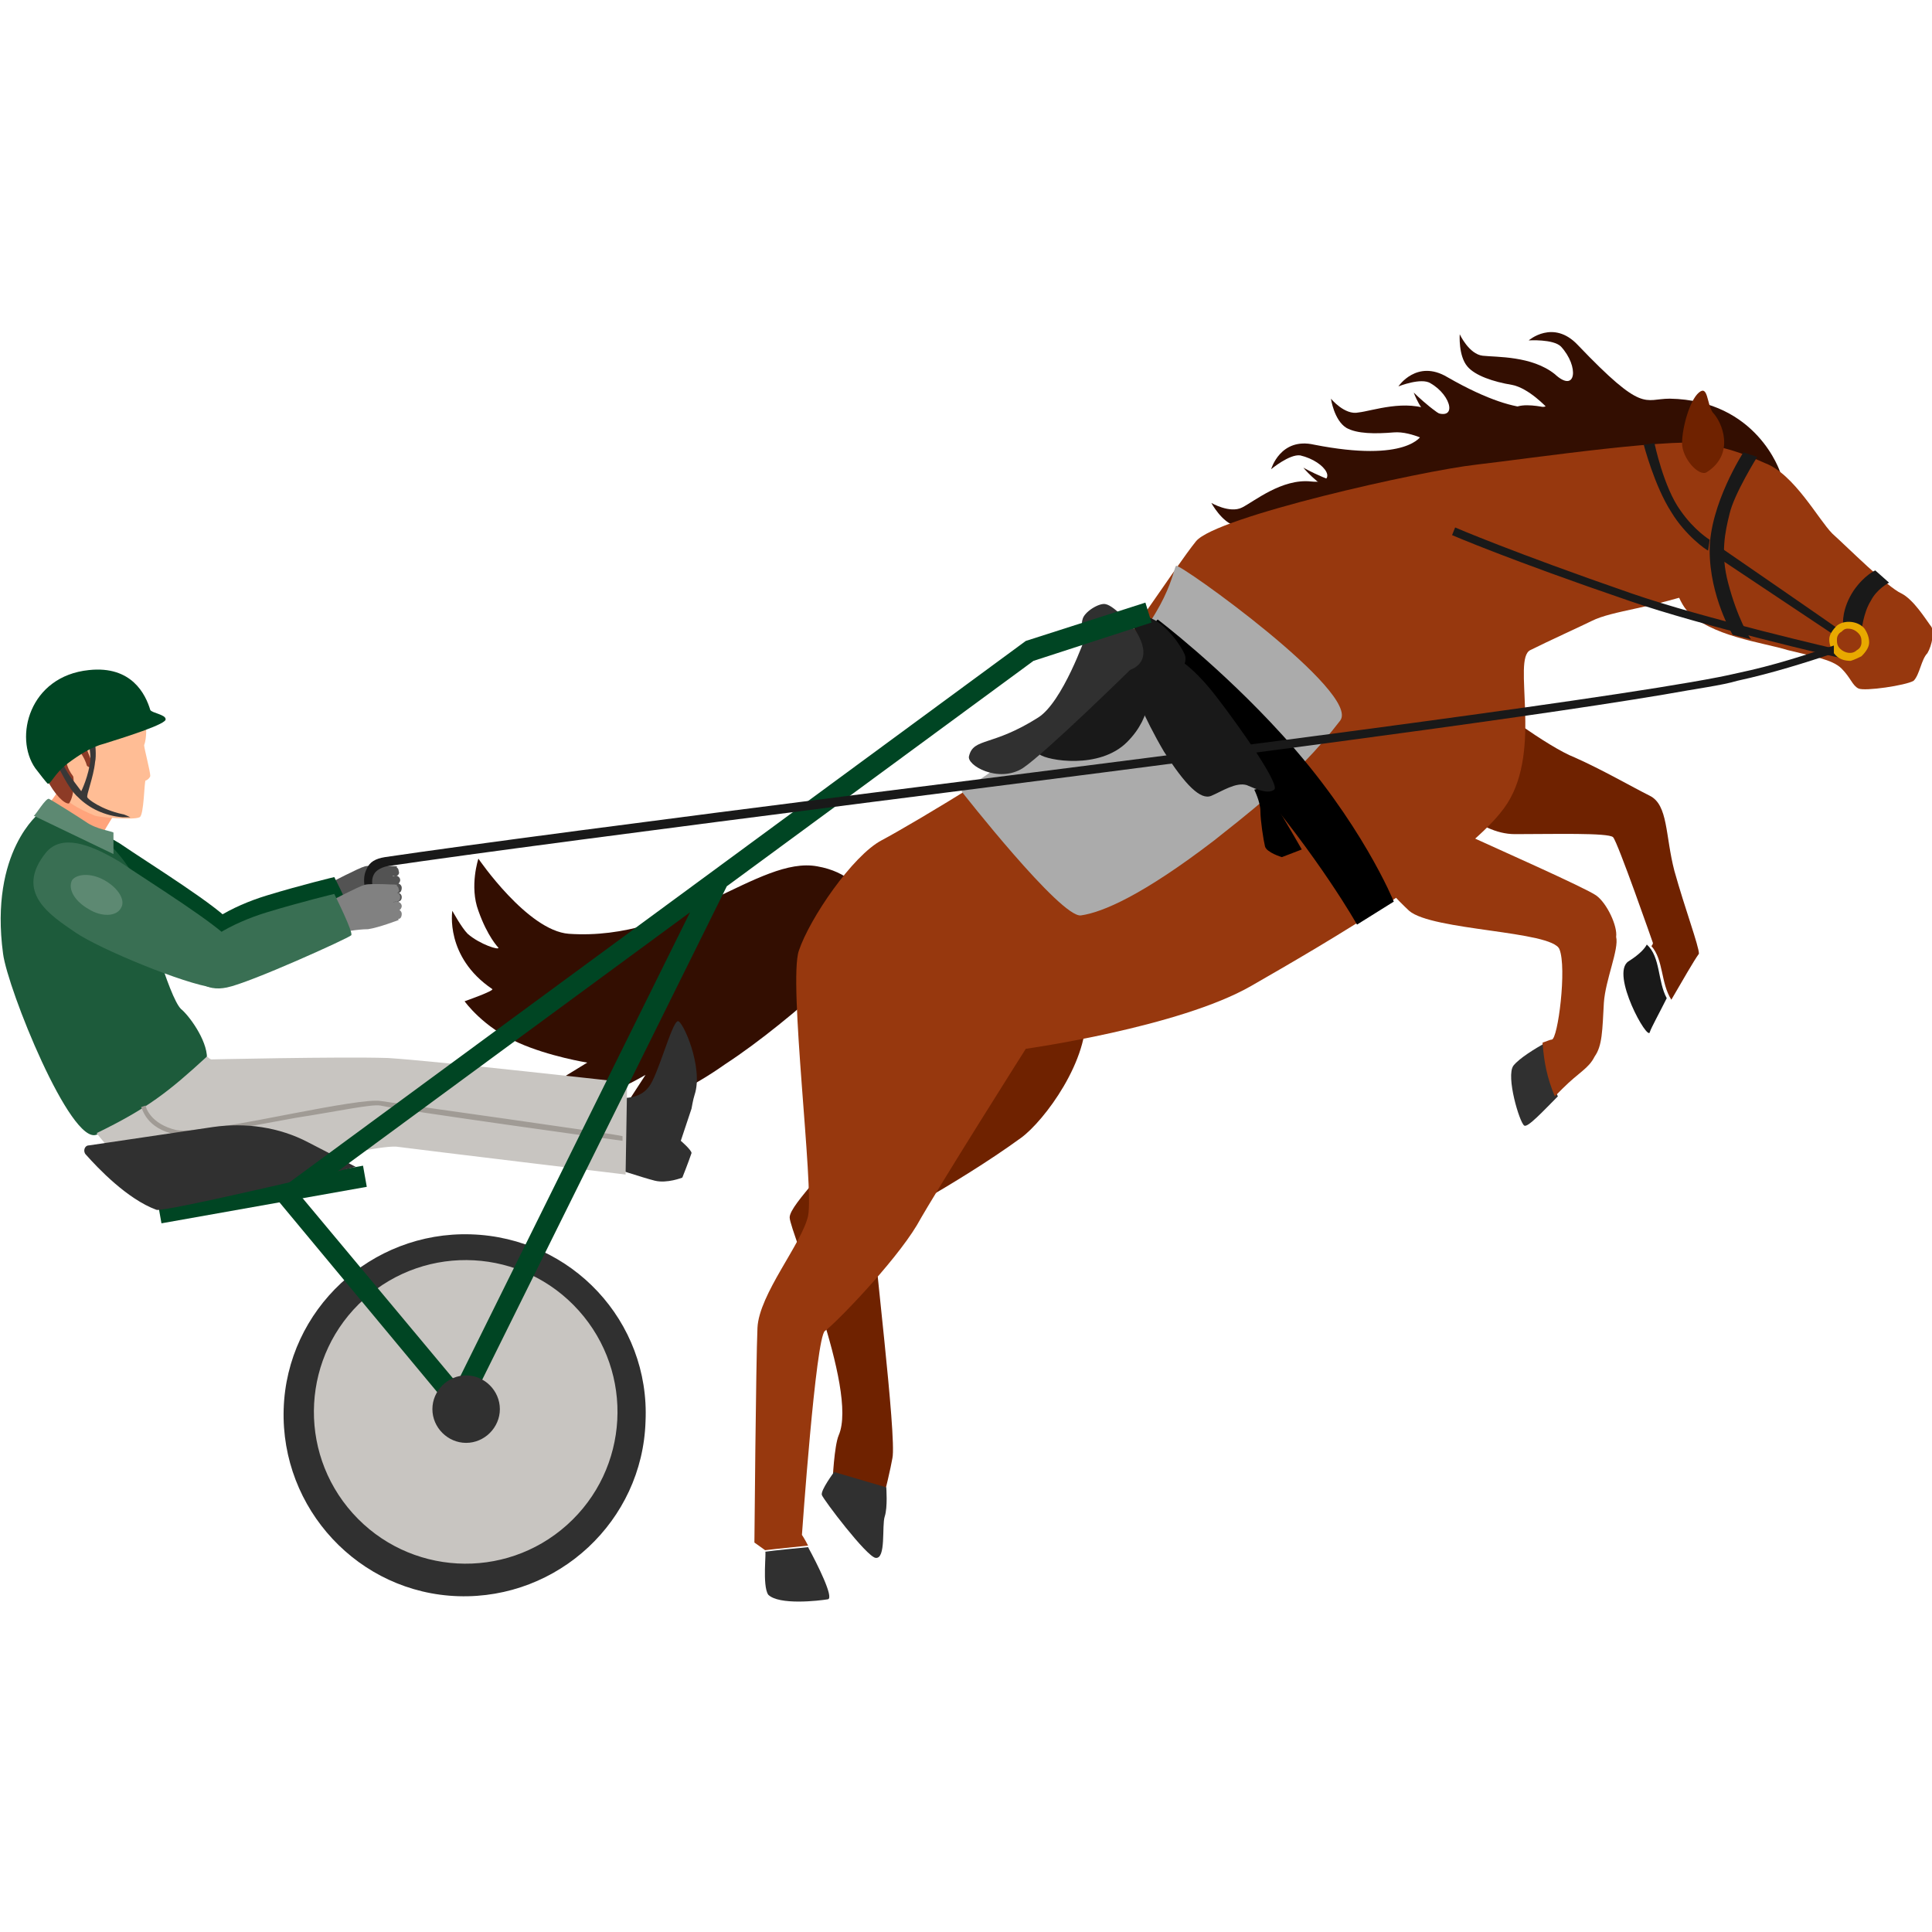 <svg class="S" xmlns="http://www.w3.org/2000/svg" id="design" x="0" y="0" version="1.1" viewBox="0 0 126 126" xml:space="preserve"><defs/><style>.st0{fill:#6f2200}.st1{fill:#303030}.st2{fill:#330e01}.st3{fill:#191919}.st4{fill:#97380e}.st7{fill:#004523}.st8{fill:#535353}.st10{fill:#c8c5c1}.st13{fill:#396f53}.st14{fill:#ffbd95}.st17{fill:#5d8972}.st18{fill:#818181}</style><path d="M63.7 56.1c4.4 1 6.8 6.6 7.1 9.8.3 3.2-2.7 7.2-4.2 8.3-4.4 3.2-9.5 5.7-9.6 6.1-.1.7 1.5 13.4 1.2 14.8-.1.6-.5 2.3-.6 2.6-.1.3-3.3-1.1-3.3-1.1s.1-2.3.4-3c1.3-3-3.2-13.3-3.2-14.2 0-.9 3.2-3.7 3.4-5.2.3-1.5-2.9-7.6-2.9-10.5.2-3.1 3.3-9.5 11.7-7.6z" class="st0"/><path d="M54.4 96s-.9 1.2-.8 1.5c.1.3 2.9 4 3.5 4.1.7.1.4-2.1.6-2.7.2-.6.1-1.9.1-1.9l-3.4-1z" class="st1"/><path d="M57.2 61.1s.1-3.9-3.9-4.6c-3.8-.7-8.9 4.9-16.2 4.4-2.7-.2-5.9-4.9-5.9-4.9s-.6 1.8 0 3.4c.6 1.7 1.3 2.4 1.3 2.4.1.2-1.2-.2-2-.9-.4-.4-1-1.5-1-1.5s-.5 3 2.6 5.1c.2.1-1.8.8-1.8.8s1.2 1.7 3.5 2.7c2 .9 4.5 1.3 4.5 1.3l-3.1 1.9s3.5.1 4.5 0c.7-.1 2.4-1.1 2.4-1.1l-1.3 2s2.1.4 6.5-2.7c4.6-3 9.9-8.3 9.9-8.3zM116.1 30.8c.1.4-3.2 4.3-7.2 2.6-3.9-1.8-7-5.1-9.4-4.8-2.4.2-4.2.7-5.8-.8-1.1-1-1.5-2.2-1.5-2.2s1.8 1.8 2.8 1.9c1.2.1 2.4-.5 4-1 .7-.2 1.9.1 1.9.1s-1.2-1.3-2.3-1.5c-1.2-.2-2.4-.6-2.9-1.2-.6-.7-.5-2.1-.5-2.1s.6 1.3 1.5 1.4c.9.1 3.2 0 4.7 1.2 1.4 1.3 1.6-.5.4-1.8-.5-.5-2.1-.4-2.1-.4s1.6-1.4 3.2.3c4.3 4.5 4.3 3.5 6 3.5 5.7.1 7.2 4.8 7.2 4.8z" class="st2"/><path d="M101.4 28.4c.3.3-.1 5.4-4.4 6.2-4.3.8-8.7-.1-10.5 1.5-1.9 1.6-3 3-5.2 2.7-1.5-.2-2.5-1-2.5-1s2.6.4 3.4-.1c1-.6 1.7-1.7 2.7-3.1.5-.6 1.6-1.1 1.6-1.1s-1.7-.4-2.8.1c-1.1.5-2.3.9-3.1.7-.9-.2-1.6-1.5-1.6-1.5s1.2.7 2 .3c.8-.4 2.6-1.9 4.5-1.7 1.9.2 1-1.3-.7-1.7-.7-.1-1.9.9-1.9.9s.6-2.1 2.8-1.6c6.1 1.2 7-.6 7-.6h8.7z" class="st2"/><path d="M109.4 28.9c.2.4-1.9 5.1-6.1 4.5-4.3-.6-8.2-2.9-10.4-2-2.3.9-3.8 1.9-5.8.8-1.3-.7-2.1-1.7-2.1-1.7s2.3 1.3 3.2 1c1.1-.3 2.1-1.1 3.5-2 .6-.4 1.9-.5 1.9-.5s-1.5-.9-2.7-.8c-1.2.1-2.4.1-3.1-.3-.8-.5-1-1.9-1-1.9s.9 1.1 1.8.9c.9-.1 3.1-.9 4.8-.1 1.7.8 1.3-1-.1-1.8-.6-.4-2.1.2-2.1.2s1.2-1.8 3.2-.6c5.4 3.1 6.8 1.7 6.8 1.7l8.2 2.6z" class="st2"/><path d="M106.2 62.7c-1.2.8 1.3 5.3 1.4 4.6.1-.3.6-1.2 1.1-2.2-.6-1.1-.4-2.7-1.3-3.5-.1.2-.4.6-1.2 1.1z" class="st3"/><path d="M109.2 56.8c-.6-2.3-.4-4.3-1.6-4.9-1.2-.6-3.1-1.7-4.9-2.5-1.8-.7-5.6-3.6-5.6-3.6l-2.8 6s2 2.6 4.5 2.6 6.1-.1 6.4.2c.3.3 2.6 6.9 2.6 6.9s0 .1-.1.2c.8.9.6 2.4 1.3 3.5.7-1.2 1.5-2.6 1.8-3 0-.5-.9-2.9-1.6-5.4z" class="st0"/><path d="M50.1 104c.7.7 3.3.4 3.9.3.4-.1-.7-2.3-1.3-3.4-1 .1-2.1.2-2.8.3.1-.1-.2 2.2.2 2.8z" class="st1"/><path d="M111.7 29c-1.8-.6-11.9.9-15.4 1.3-3.6.4-17 3.4-18.3 5-1.3 1.6-5.6 8.2-8.3 11.5-1.4 1.7-10.3 7-12.2 8-1.9 1-4.7 5.1-5.4 7.2-.7 2 1 15.5.6 17.3-.4 1.8-3.2 5.1-3.3 7.3s-.2 14-.2 14l.7.5c.8-.1 1.9-.2 2.8-.3-.2-.4-.4-.7-.4-.7s.9-12.9 1.5-13.3c.6-.4 4.5-4.4 6-6.9 1.4-2.5 7.1-11.5 7.1-11.5s10-1.4 14.7-4.1C86.3 61.6 96 56 98.3 52.4c2.3-3.6.3-9.4 1.5-10 1.2-.6 3.4-1.6 4-1.9 1.4-.7 3.9-.8 7.5-2.1 3.4-1 2.2-8.8.4-9.4z" class="st4"/><path d="M98.7 69.5c-.5.7.4 3.7.7 3.9.2.2 1.3-1 2.2-1.9-.6-1.2-.7-2.1-.8-3.5-.7.4-1.7 1-2.1 1.5z" class="st1"/><path d="M104.1 58.4c-.7-.5-6.8-3.2-8.1-3.8-1.3-.6-1.2-3.6-1.2-3.6l-6.4 4.6s2 2.4 3.5 3.8c1.5 1.3 9.3 1.3 9.8 2.5s-.1 5.9-.5 5.9c-.1 0-.3.1-.6.2.1 1.3.3 2.3.8 3.5l.5-.5c1.1-1.1 1.7-1.3 2.1-2.1.5-.7.5-1.7.6-3.5.1-1.5 1-3.5.8-4.3.1-.7-.6-2.2-1.3-2.7zM108.8 30.3c-.6 1.8-.3 7.7 1.2 9.5 1.5 1.7 5 2.1 6.6 2.6 1.6.4 2.9.6 3.5 1.2.6.6.7 1.1 1.1 1.3.4.2 3.1-.2 3.6-.5.4-.4.5-1.4.9-1.8.3-.5.5-1.5.2-1.8-.3-.4-1.1-1.7-1.9-2.1-.9-.4-3.5-3-4.5-3.9-.9-.9-2.5-3.9-4.4-4.6-2-.9-5.5-2.2-6.3.1z" class="st4"/><path d="M111.3 30.8c-.5.3-1.6-.9-1.6-1.9 0-1 .5-2.8 1.1-3.3.6-.5.5.7.9 1.3.6.6 1.5 2.7-.4 3.9z" class="st0"/><path d="M120 42.9c-.1 0-9.1-2.1-13.7-3.7-7.9-2.7-11.6-4.3-11.6-4.3l.2-.5s3.7 1.6 11.5 4.3c4.6 1.6 13.6 3.7 13.7 3.7l-.1.5zM120.2 40.7s-.1-1 .7-2.2c.7-1 1.4-1.3 1.4-1.3l.9.8s-.8.4-1.2 1.2c-.5.8-.6 2-.6 2l-1.2-.5zM120 41.1c-.1-.1-7.8-5.4-7.8-5.4l-.4.5 7.8 5.2.4-.3z" class="st3"/><path d="M114.2 41.7c-.1-.1-.9-1.4-1.5-3.7-.5-1.9-.2-3.3.1-4.5.3-1.3 1.8-3.7 1.8-3.7l-.9-.3s-2.2 3.4-2.2 6.4c0 3 1.5 5.5 1.5 5.5l1.2.3z" class="st3"/><path d="M111.4 35.9c-.1 0-1.5-1-2.4-2.5-1.1-1.7-1.8-4.4-1.8-4.4l.7-.1s.6 2.9 1.7 4.4c.9 1.3 1.9 1.9 1.9 1.9l-.1.7z" class="st3"/><path fill="#e8a900" d="M120.7 43.1c-.4 0-.8-.1-1.1-.5-.2-.3-.3-.6-.3-.9 0-.3.2-.6.5-.9.5-.4 1.4-.3 1.8.2.2.3.3.6.3.9 0 .3-.2.6-.5.9-.2.1-.4.2-.7.3zm-.2-2.1c-.2 0-.3.1-.4.2-.2.1-.3.3-.3.5s0 .4.2.6c.3.3.8.4 1.1.1.2-.1.3-.3.3-.5s0-.4-.2-.6c-.2-.2-.4-.3-.7-.3z"/><path fill="#ababab" d="M70.5 59.7c1.4-.2 4-1.3 8.7-4.9 1.6-1.3 5.3-4 8.2-7.8 1.4-1.8-10.5-10.3-10.7-10.1-.2.2-.4 3-4.6 7.1-5.5 5.4-9.4 7.6-9.4 7.6s6.5 8.3 7.8 8.1z"/><path d="M73.3 42.8s4.6 3.6 8.1 7.7c4.7 5.5 7.1 9.8 7.1 9.8l2.4-1.5s-2.1-5.2-7.3-10.9c-4-4.4-8.1-7.5-8.1-7.5l-2.2 2.4z"/><path d="M81.8 51.5s.4.8.4 1.4.2 1.9.3 2.3c.1.4 1.1.7 1.1.7l1.3-.5s-1.2-2.1-1.6-2.7c-.3-.6-.3-1.5-.3-1.5l-1.2.3z"/><path d="M73.7 44.5s.9 2.3 2.2 4.5c1.4 2.2 2.4 3.2 3.1 2.9.7-.3 1.6-.9 2.3-.7.7.3 1.4.6 1.8.3.4-.3-2.1-3.9-3.8-6.1-1.7-2.2-2.8-2.6-2.8-2.6l-2.8 1.7z" class="st3"/><path d="M70.6 40.4c.1-.5 1.1-1.1 1.5-1 .6.1 1.9 1.6 2.1 1.9.2.4 1.2 1.6.4 2.5-.8.9-1.6.2-2.1-.3s-2.2-2.2-1.9-3.1z" class="st1"/><path d="M73.6 40.5s1.7 1.9.6 2.9c-.8.7-1.5 0-1.7.2-.2.2-.5.9-.8 1-.3.1-1.5.4-1.8.8-.3.4-2.6 3.4-2.1 3.8.5.4 3.9 1 5.7-.8 1.8-1.8 1.3-3.5 1.7-3.9.4-.4 2.3-.5 2.1-1.7-.1-.5-2.1-3.6-3.7-2.3z" class="st3"/><path d="M70.8 41.5s-1.5 4.3-3.1 5.3c-3 1.9-4.2 1.3-4.5 2.5-.2.6 1.9 1.8 3.5.8 1.5-1 7.2-6.6 7.2-6.6s-.9.2-1.9-.7c-.7-.7-1.2-1.3-1.2-1.3z" class="st1"/><path d="M3 54.4c1-1.2 2.8-.6 4.8.6 1.9 1.3 6.6 4.2 7.4 5.3.8 1 .6 3.2-1.3 2.9-1.8-.2-7.4-2.5-9-3.6s-4-2.5-1.9-5.2z" class="st7"/><g><path d="M26.2 58.5c0-.2-.2-.3-.3-.3l-1.3.2c-.2 0-.3.2-.3.3 0 .2.2.3.3.3l1.3-.2c.2 0 .3-.1.3-.3z" class="st8"/><path d="M26.2 57.9c0-.2-.2-.3-.3-.3l-1.3.2c-.2 0-.3.2-.3.3 0 .2.2.3.3.3l1.3-.2c.2.1.3-.1.3-.3z" class="st8"/><path d="M26.1 57.4c0-.2-.2-.3-.3-.3l-1.3.2c-.2 0-.3.2-.3.3 0 .2.2.3.3.3l1.3-.2c.2 0 .3-.2.3-.3z" class="st8"/><path d="M26 56.8c0-.2-.2-.3-.3-.3l-1.3.2c-.2 0-.3.2-.3.3 0 .2.2.3.3.3l1.3-.2c.2.1.4-.1.3-.3z" class="st8"/><path d="M21.5 57.6s1.9-1 2.3-1.1c.4-.1 2.1 0 2.1 0s-.4.6-.3 1c.1.4.4 1.3.4 1.3s-1.3.5-2 .6c-.7 0-1.7.2-1.7.2l-.8-2z" class="st8"/></g><path d="M21.8 57.2s-2.1.5-4.4 1.2-4.6 2-4.8 3.2c-.2 1.2.8 2 2.2 1.7 1.5-.3 7.9-3.2 8.1-3.4.2-.2-1.1-2.7-1.1-2.7z" class="st7"/><path fill="#ffa47c" d="M5.3 57.3s.4-1.1.7-1.7c.8-1.5 1.9-3.2 1.9-3.2L4.6 49s0 2.3-2.1 4.1c.5 1.6 1.3 3.4 2.8 4.2z"/><path d="M34.9 86.7s-1.5.4-1.6.7c-.1.3-.3 5.2.2 5.7s1.7-1.5 2.3-1.8c.6-.4 1.3-1.5 1.3-1.5l-2.2-3.1z" class="st1"/><path d="M42.1 92.7c-.2 6.5-5.7 11.6-12.2 11.4-6.5-.2-11.6-5.7-11.4-12.2.2-6.5 5.7-11.6 12.2-11.4 6.6.2 11.7 5.7 11.4 12.2zM40.6 71.6s1.1.1 1.7-.7c.6-.7 1.5-4.2 1.9-4.3.3-.1 1.7 3 1.1 4.8-.1.3-.2.9-.2.9l-.7 2.1s.7.6.7.8c-.2.6-.6 1.6-.6 1.6s-1 .4-1.8.2-2.9-.9-2.9-.9l.8-4.5z" class="st1"/><circle cx="30.4" cy="92.1" r="9.9" class="st10" transform="rotate(-41.867 30.359 92.127)"/><path d="M13.4 69.1s8.8-.2 11.9-.1c3.2.2 15.6 1.6 15.6 1.6l-.1 6S27.5 75 26 74.8c-1.5-.3-11.6 2.6-14.4 2.2-2.8-.4 1.8-7.9 1.8-7.9z" class="st10"/><path fill="#1d5b3b" d="M13.5 69c0-1.2-1.2-2.8-1.7-3.2-.8-.8-2.3-6.3-2.8-8-.5-1.7-3.7-5.3-6.4-4.8 0 0-3.3 2.5-2.4 9.2.3 2.3 4.4 12.5 6.1 11.8 3.5-1.2 5.2-2.3 7.2-5z"/><path d="M16.2 70c-.4-.6-2-.4-2.7-1.1-2.5 2.3-3.9 3.4-7.2 5 .7.9 1.3 1.5 1.7 1.9 2.3 1.6 5 .9 6 .3s3.1-4.4 2.2-6.1z" class="st10"/><path fill="#a09b95" d="M40.6 74.4c-.1 0-14.5-2-15.8-2.3-.6-.1-2.9.4-5.5.8-3.3.6-6.8 1.3-7.8 1.1-2-.4-2.2-1.7-2.3-1.8l.3-.1c0 .1.3 1.2 2 1.6 1 .2 4.6-.5 7.7-1.1 2.6-.5 4.9-.9 5.6-.8 1.3.2 15.7 2.2 15.8 2.3v.3z"/><path d="M3 55.6c1-1.2 2.8-.6 4.8.6 1.9 1.3 6.6 4.2 7.4 5.3.8 1 .6 3.2-1.3 2.9-1.8-.2-7.4-2.5-9-3.6s-4-2.6-1.9-5.2z" class="st13"/><path d="M10.3 77.2h13.6v1.4H10.3z" class="st7" transform="rotate(-10.078 17.116 77.885)"/><path d="M5.8 74.7c-.3 0-.4.4-.2.6.8.9 2.7 2.9 4.6 3.6.4.2 13-2.8 13-2.8l-3.1-1.6c-1.9-1-4.1-1.3-6.2-1l-8.1 1.2z" class="st1"/><g><path d="M8.6 45.6c-1.1-.8-4.2-1.4-5.5.7-1.3 2.1-.4 4 .5 5.1.7.9 1.4 1.3 2.6 1.8.3.1 2.5.3 2.9.1.3-.1.3-2.4.4-2.4.1 0 .3-.2.3-.3 0-.3-.4-1.8-.4-2 .1-.2.5-2.1-.8-3z" class="st14"/><path fill="#8d3b26" d="M9.3 46.5s-1.8-.8-3.7 1.3c-.4.5.6 2.1.5 2.3-.1.2-1.8-1.1-1.7-.9.8 2 .2 3.1.1 3.2-.6.1-2.6-2.6-1.9-5 .6-2.4 3.1-2.9 3.7-2.8.6 0 2.4 0 3 1.9z"/><path d="M5.5 49.5c.3.6.4 1.5.1 1.6-.3.1-.8-.3-1.1-.9-.3-.6-.2-1.2.1-1.4.4 0 .6.1.9.7z" class="st14"/></g><path fill="#383838" d="M3.7 49.9c.1 0 .7 1.5 1.4 2.1.7.7 1.7 1.2 2.9 1.3h.5s-.4-.2-.5-.2c-1.4-.3-2.3-1-2.3-1.1-.1-.1.4-1.3.5-2.3.1-.4 0-1.3 0-1.3l-.4.1s.1.6.1 1c-.1 1.1-.6 2.1-.6 2.1l-.6-.8c-.4-.5-.7-1.2-.7-1.2l-.3.3z"/><path d="M10.8 46.9c0-.3-.9-.4-1-.6-.3-1-1.2-2.9-4-2.6-3.9.4-4.9 4.4-3.5 6.4.3.4.7.9.8 1 .2.1.4-.6 1.3-1.3.8-.6 1.6-1.1 2.4-1.3 1.6-.5 4.1-1.3 4-1.6z" class="st7"/><path d="M2.2 53.2c.1 0 .8-1.2 1-1.1.2.1 1.8 1.1 2.4 1.5.7.5 1.7.6 1.8.7v1.4l-5.2-2.5zM7.9 59.2c-.3.6-1.3.6-2.1.1-.9-.5-1.4-1.3-1.1-1.9.3-.4 1.2-.5 2.1 0 .9.5 1.4 1.3 1.1 1.8z" class="st17"/><path d="M30.1 92.7L17.8 77.9l49.1-36.1 7.8-2.5.4 1.3-7.7 2.5-20 14.7-17.3 34.9zM19.7 78.1l10.1 12.1L45 59.5 19.7 78.1z" class="st7"/><path d="M32.6 91.9c0 1.2-1 2.2-2.2 2.2-1.2 0-2.2-1-2.2-2.2 0-1.2 1-2.2 2.2-2.2 1.2 0 2.2 1 2.2 2.2z" class="st1"/><path d="M119.6 42.1c-1.8.6-3.9 1.3-6.3 1.8-5.4 1.3-32.5 4.8-56.4 7.8-14.2 1.8-26.4 3.4-31.8 4.2-.6.1-1 .3-1.2.8-.4.8.1 1.8.1 1.9l.5-.2c-.1-.2-.4-.9-.1-1.4.1-.2.4-.4.8-.5 5.4-.8 17.6-2.4 31.7-4.2 19.7-2.5 41.5-5.3 51.6-7 2.2-.4 3.8-.6 4.8-.9 2.3-.5 4.5-1.2 6.3-1.8v-.5z" class="st3"/><g><path d="M26.2 59.6c0-.2-.2-.3-.3-.3l-1.3.2c-.2 0-.3.2-.3.3 0 .2.2.3.3.3l1.3-.2c.2.1.3-.1.3-.3z" class="st18"/><path d="M26.2 59.1c0-.2-.2-.3-.3-.3l-1.3.2c-.2 0-.3.2-.3.3 0 .2.2.3.3.3l1.3-.2c.2 0 .3-.2.3-.3zM26.1 58.5c0-.2-.2-.3-.3-.3l-1.3.2c-.2 0-.3.2-.3.3 0 .2.2.3.3.3l1.3-.2c.2 0 .3-.1.3-.3z" class="st18"/><path d="M26 58c0-.2-.2-.3-.3-.3l-1.3.2c-.2 0-.3.2-.3.3 0 .2.2.3.3.3l1.3-.2c.2 0 .4-.2.3-.3z" class="st18"/><path d="M21.5 58.8s1.9-1 2.3-1.1c.4-.1 2.1 0 2.1 0s-.4.6-.3 1c.1.4.4 1.3.4 1.3s-1.3.5-2 .6c-.7 0-1.7.2-1.7.2l-.8-2z" class="st18"/></g><path d="M21.8 58.3s-2.1.5-4.4 1.2-4.6 2-4.8 3.2c-.2 1.2.8 2 2.2 1.7 1.5-.3 7.9-3.2 8.1-3.4.2-.1-1.1-2.7-1.1-2.7z" class="st13"/></svg>
